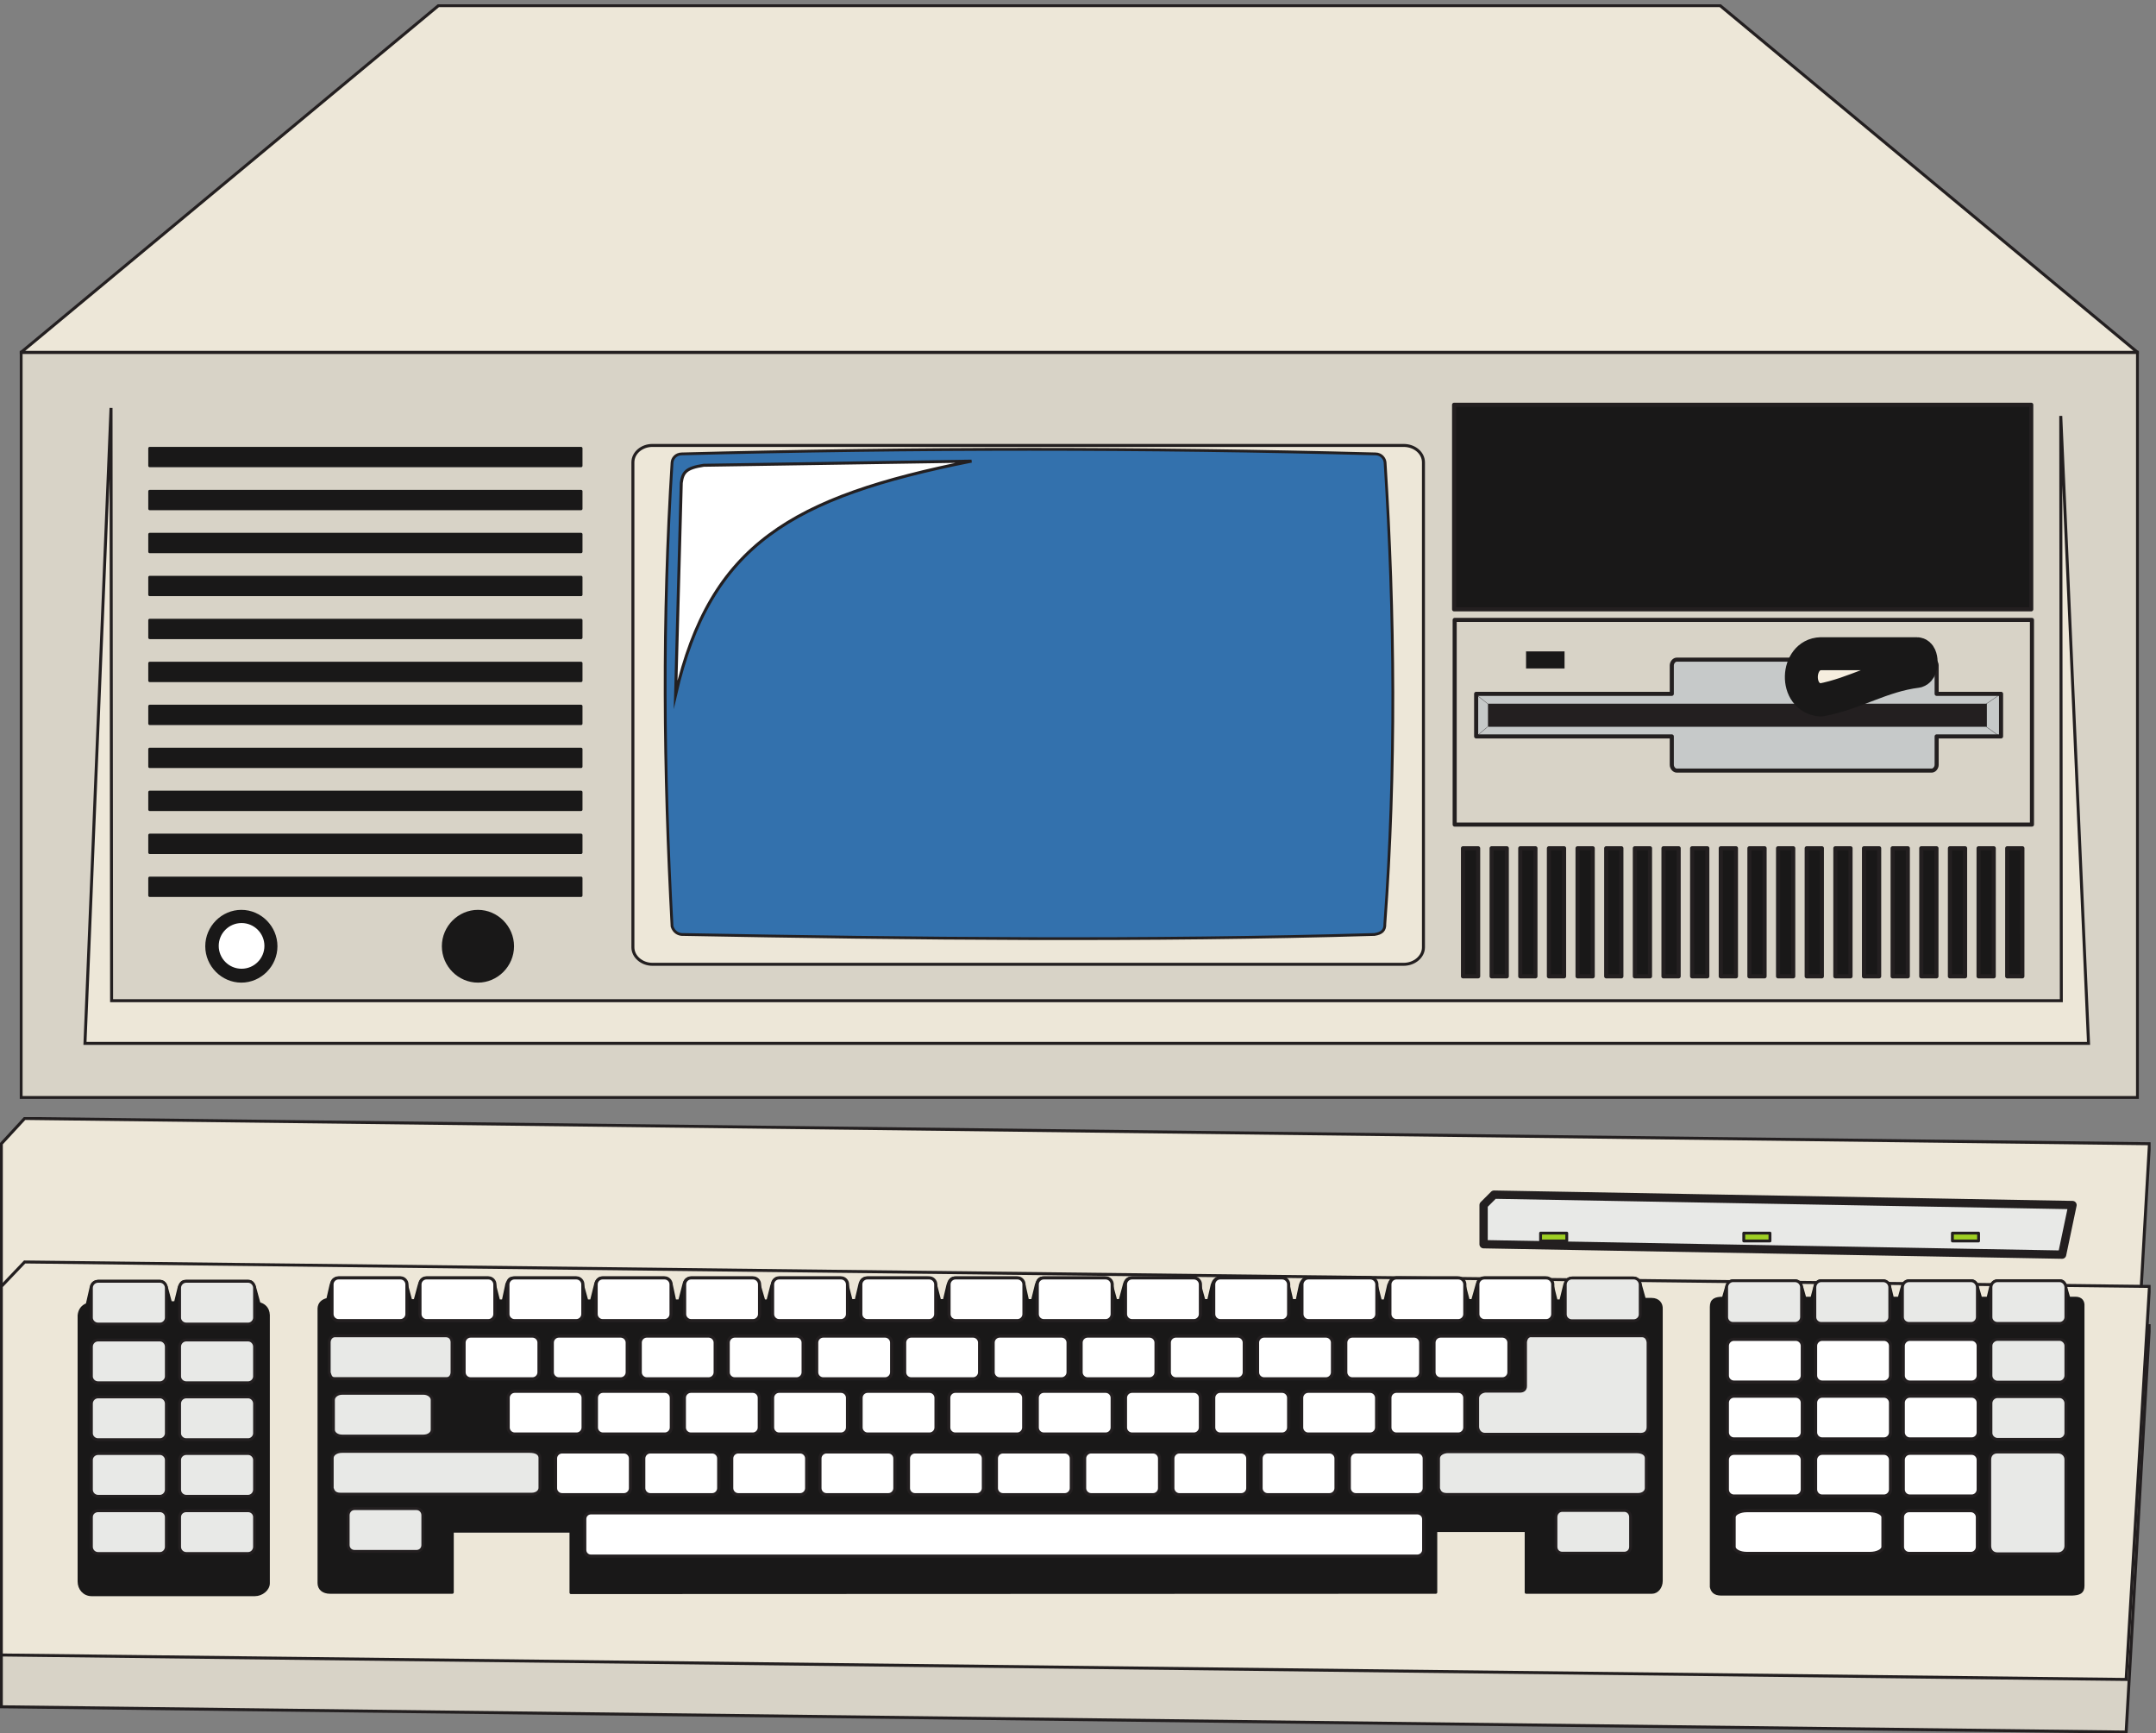 <svg xmlns="http://www.w3.org/2000/svg" xml:space="preserve" width="720.8" height="579.333"><rect width="100%" height="100%" fill="#808080" stroke="none"/><defs><clipPath id="a" clipPathUnits="userSpaceOnUse"><path d="M49.68 4345h5326.75V1594.41H49.68Z" clip-rule="evenodd"/></clipPath><clipPath id="b" clipPathUnits="userSpaceOnUse"><path d="M3651.47 2803.12h1461.42v-524.54H3651.47Z" clip-rule="evenodd"/></clipPath><clipPath id="c" clipPathUnits="userSpaceOnUse"><path d="M0 0h5406v4345H0Z"/></clipPath><clipPath id="d" clipPathUnits="userSpaceOnUse"><path d="M0 4345h5406.45V-.27H0Z" clip-rule="evenodd"/></clipPath><clipPath id="e" clipPathUnits="userSpaceOnUse"><path d="M0 1548.52h5406.45V-.27H0Z" clip-rule="evenodd"/></clipPath><clipPath id="f" clipPathUnits="userSpaceOnUse"><path d="M226.137 1148.46H5196.64V441.238H226.137Z" clip-rule="evenodd"/></clipPath></defs><g clip-path="url(#a)" transform="matrix(.133 0 0 -.133 0 579.333)"><path d="M53.012 3470.46V1597.74H5373.09v1872.72H53.012" style="fill:#d8d3c7;fill-opacity:1;fill-rule:evenodd;stroke:none"/><path d="M53.012 3470.46V1597.74H5373.09v1872.72z" style="fill:none;stroke:#231f20;stroke-width:7.5;stroke-linecap:butt;stroke-linejoin:miter;stroke-miterlimit:10;stroke-dasharray:none;stroke-opacity:1"/><path d="m53.012 3470.46 1049.038 871.2h3222l1049.04-871.2zm160.562-1736.64 65.52 1596.96 1.441-1489.68H5181.57l-1.44 1469.52 69.84-1576.8zM1639.89 3236.46h1888.56c27.36 0 49.68-18.72 49.68-42.48V1975.02c0-23.04-22.32-42.48-49.68-42.48H1639.89c-26.64 0-48.96 19.44-48.96 42.48v1218.96c0 23.76 22.32 42.48 48.96 42.48" style="fill:#ede7d8;fill-opacity:1;fill-rule:evenodd;stroke:none"/><path d="m53.012 3470.46 1049.038 871.2h3222l1049.04-871.2zm160.562-1736.64 65.52 1596.96 1.441-1489.68H5181.57l-1.44 1469.52 69.84-1576.8zM1639.89 3236.46h1888.56c27.36 0 49.68-18.72 49.68-42.48V1975.02c0-23.04-22.32-42.48-49.68-42.48H1639.89c-26.64 0-48.96 19.44-48.96 42.48v1218.96c0 23.76 22.32 42.48 48.96 42.48z" style="fill:none;stroke:#231f20;stroke-width:7.5;stroke-linecap:butt;stroke-linejoin:miter;stroke-miterlimit:10;stroke-dasharray:none;stroke-opacity:1"/><path d="M376.293 2149.26H1460.61v-43.92H376.293Zm0 108H1460.61v-43.92H376.293Zm0 108H1460.61v-43.92H376.293Zm0 108H1460.61v-43.92H376.293Zm0 216H1460.61v-43.92H376.293Zm0-108H1460.61v-43.92H376.293Zm0 216H1460.61v-43.92H376.293Zm0 108H1460.61v-43.92H376.293Zm0 108H1460.61v-43.92H376.293Zm0 108H1460.61v-43.92H376.293Zm0 108H1460.61v-43.92H376.293Zm825.117-1163.52c47.52 0 87.12-39.6 87.12-87.84s-39.6-87.84-87.12-87.84-87.12 39.6-87.12 87.84 39.6 87.84 87.12 87.84zm-594.719 0c47.524 0 87.122-39.6 87.122-87.84s-39.598-87.84-87.122-87.84c-47.519 0-87.117 39.6-87.117 87.84s39.598 87.84 87.117 87.84" style="fill:#191818;fill-opacity:1;fill-rule:evenodd;stroke:none"/><path d="M376.293 2149.26H1460.61v-43.92H376.293Zm0 108H1460.61v-43.92H376.293Zm0 108H1460.61v-43.92H376.293Zm0 108H1460.61v-43.92H376.293Zm0 216H1460.61v-43.92H376.293Zm0-108H1460.61v-43.92H376.293Zm0 216H1460.61v-43.92H376.293Zm0 108H1460.61v-43.92H376.293Zm0 108H1460.61v-43.92H376.293Zm0 108H1460.61v-43.92H376.293Zm0 108H1460.61v-43.92H376.293Zm825.117-1163.52c47.52 0 87.12-39.6 87.12-87.84s-39.6-87.84-87.12-87.84-87.12 39.6-87.12 87.84 39.6 87.84 87.12 87.84zm-594.719 0c47.524 0 87.122-39.6 87.122-87.84s-39.598-87.84-87.122-87.84c-47.519 0-87.117 39.6-87.117 87.84s39.598 87.84 87.117 87.84z" style="fill:none;stroke:#191818;stroke-width:7.2;stroke-linecap:butt;stroke-linejoin:round;stroke-miterlimit:10;stroke-dasharray:none;stroke-opacity:1"/><path d="M607.234 2039.82c33.704 0 61.024-27.32 61.024-61.02.004-33.7-27.317-61.02-61.02-61.02s-61.023 27.32-61.023 61.02c-.004 33.7 27.32 61.02 61.019 61.02" style="fill:#fff;fill-opacity:1;fill-rule:evenodd;stroke:none"/><path d="M607.234 2039.82c33.704 0 61.024-27.32 61.024-61.02.004-33.7-27.317-61.02-61.02-61.02s-61.023 27.32-61.023 61.02c-.004 33.7 27.32 61.02 61.019 61.02z" style="fill:none;stroke:#191818;stroke-width:7.2;stroke-linecap:butt;stroke-linejoin:round;stroke-miterlimit:10;stroke-dasharray:none;stroke-opacity:1"/><path d="M1714.27 3215.24c582.03 15.27 1166.43 15.27 1743.13 0 14.82 0 23.71-11.99 24.3-21.81 24.3-380.59 27.86-773.72-.59-1159.22.59-15.81-7.12-23.99-26.08-26.72-567.81-16.9-1158.73-10.9-1741.35 0-8.3.55-19.56 5.46-24.3 20.18-21.34 392.04-24.9 776.45 0 1165.76.58 9.82 8.89 21.81 24.89 21.81" style="fill:#3371ad;fill-opacity:1;fill-rule:evenodd;stroke:none"/><path d="M1714.27 3215.24c582.03 15.27 1166.43 15.27 1743.13 0 14.82 0 23.71-11.99 24.3-21.81 24.3-380.59 27.86-773.72-.59-1159.22.59-15.81-7.12-23.99-26.08-26.72-567.81-16.9-1158.73-10.9-1741.35 0-8.3.55-19.56 5.46-24.3 20.18-21.34 392.04-24.9 776.45 0 1165.76.58 9.82 8.89 21.81 24.89 21.81z" style="fill:none;stroke:#231f20;stroke-width:6.97;stroke-linecap:butt;stroke-linejoin:round;stroke-miterlimit:10;stroke-dasharray:none;stroke-opacity:1"/><path d="M1768.84 3186.63c-44.46-6.78-52.75-17.73-56.31-44.31l-14.22-531.71c87.12 376.36 291.6 496.26 743.83 586.44l-673.3-10.42" style="fill:#fff;fill-opacity:1;fill-rule:evenodd;stroke:none"/><path d="M1768.84 3186.63c-44.46-6.78-52.75-17.73-56.31-44.31l-14.22-531.71c87.12 376.36 291.6 496.26 743.83 586.44z" style="fill:none;stroke:#231f20;stroke-width:7.5;stroke-linecap:butt;stroke-linejoin:miter;stroke-miterlimit:10;stroke-dasharray:none;stroke-opacity:1"/><path d="M3655.17 3338.7h1450.8v-514.08h-1450.8zm22.32-1114.56h38.16V1902.3h-38.16zm72 0h38.16V1902.3h-38.16zm72 0h38.16V1902.3h-38.16zm72 0h38.16V1902.3h-38.16zm72 0h38.16V1902.3h-38.16zm72 0h38.16V1902.3h-38.16zm72 0h38.16V1902.3h-38.16zm72 0h38.16V1902.3h-38.16zm72 0h38.16V1902.3h-38.16zm72 0h38.16V1902.3h-38.16zm72 0h38.16V1902.3h-38.16zm72 0h38.16V1902.3h-38.16zm72 0h38.16V1902.3h-38.16zm72 0h38.16V1902.3h-38.16zm72 0h38.16V1902.3h-38.16zm72 0h38.16V1902.3h-38.16zm72 0h38.16V1902.3h-38.16zm72 0h38.16V1902.3h-38.16zm72 0h38.16V1902.3h-38.16zm72 0h38.16V1902.3h-38.16v321.84" style="fill:#191818;fill-opacity:1;fill-rule:evenodd;stroke:none"/><path d="M3655.17 3338.7h1450.8v-514.08h-1450.8zm22.32-1114.56h38.16V1902.3h-38.16zm72 0h38.16V1902.3h-38.16zm72 0h38.16V1902.3h-38.16zm72 0h38.16V1902.3h-38.16zm72 0h38.16V1902.3h-38.16zm72 0h38.16V1902.3h-38.16zm72 0h38.16V1902.3h-38.16zm72 0h38.16V1902.3h-38.16zm72 0h38.16V1902.3h-38.16zm72 0h38.16V1902.3h-38.16zm72 0h38.16V1902.3h-38.16zm72 0h38.16V1902.3h-38.16zm72 0h38.16V1902.3h-38.16zm72 0h38.16V1902.3h-38.16zm72 0h38.16V1902.3h-38.16zm72 0h38.16V1902.3h-38.16zm72 0h38.16V1902.3h-38.16zm72 0h38.16V1902.3h-38.16zm72 0h38.16V1902.3h-38.16zm72 0h38.16V1902.3h-38.16z" style="fill:none;stroke:#231f20;stroke-width:10.282;stroke-linecap:butt;stroke-linejoin:round;stroke-miterlimit:10;stroke-dasharray:none;stroke-opacity:1"/></g><g clip-path="url(#b)" transform="matrix(.133 0 0 -.133 0 579.333)"><path d="M3656.61 2797.98v-514.26h1451.14v514.26z" style="fill:none;stroke:#231f20;stroke-width:10.282;stroke-linecap:butt;stroke-linejoin:round;stroke-miterlimit:10;stroke-dasharray:none;stroke-opacity:1"/><path d="M3836.61 2718.78v-42.68h95.85v42.68h-95.85" style="fill:#191818;fill-opacity:1;fill-rule:evenodd;stroke:none"/><path d="M3836.61 2718.78v-42.68h95.85v42.68z" style="fill:none;stroke:#231f20;stroke-width:.72;stroke-linecap:butt;stroke-linejoin:round;stroke-miterlimit:10;stroke-dasharray:none;stroke-opacity:1"/><path d="M3710.61 2612.22h491.77v71.48c0 7.2 6.05 14.4 12.09 14.4h641.59c6.05 0 12.09-7.2 12.09-14.4v-71.48h161.91v-106.97h-161.91v-71.48c0-7.2-6.04-14.4-12.09-14.4h-641.59c-6.04 0-12.09 7.2-12.09 14.4v71.48h-491.77v106.97" style="fill:#c6c9c9;fill-opacity:1;fill-rule:evenodd;stroke:none"/><path d="M3710.61 2612.22h491.77v71.48c0 7.2 6.05 14.4 12.09 14.4h641.59c6.05 0 12.09-7.2 12.09-14.4v-71.48h161.91v-106.97h-161.91v-71.48c0-7.2-6.04-14.4-12.09-14.4h-641.59c-6.04 0-12.09 7.2-12.09 14.4v71.48h-491.77z" style="fill:none;stroke:#231f20;stroke-width:10.282;stroke-linecap:butt;stroke-linejoin:round;stroke-miterlimit:10;stroke-dasharray:none;stroke-opacity:1"/><path d="m3709.89 2610.78 30.24-23.76m-30.24-82.8 29.52 25.2m1253.52 57.6 34.56 23.76m-34.56-81.36 35.28-25.2" style="fill:none;stroke:#231f20;stroke-width:.72;stroke-linecap:butt;stroke-linejoin:round;stroke-miterlimit:10;stroke-dasharray:none;stroke-opacity:1"/><path d="M3740.85 2587.02v-57.08h1253.39v57.08H3740.85" style="fill:#231f20;fill-opacity:1;fill-rule:evenodd;stroke:none"/><path d="M3740.85 2587.02v-57.08h1253.39v57.08z" style="fill:none;stroke:#231f20;stroke-width:.72;stroke-linecap:butt;stroke-linejoin:round;stroke-miterlimit:10;stroke-dasharray:none;stroke-opacity:1"/><path d="M4576.77 2713.02h242.05c13.12 0 14.59-39.94 0-44.25-90.4-11.31-153.86-55.57-242.05-72.07-67.82 5.25-61.99 114.63 0 116.32" style="fill:#f6eedf;fill-opacity:1;fill-rule:evenodd;stroke:none"/><path d="M4576.77 2713.02h242.05c13.12 0 14.59-39.94 0-44.25-90.4-11.31-153.86-55.57-242.05-72.07-67.82 5.25-61.99 114.63 0 116.32z" style="fill:none;stroke:#191818;stroke-width:82.858;stroke-linecap:butt;stroke-linejoin:round;stroke-miterlimit:10;stroke-dasharray:none;stroke-opacity:1"/></g><g clip-path="url(#c)" transform="matrix(.133 0 0 -.133 0 579.333)"><g clip-path="url(#d)"><g clip-path="url(#e)"><path d="M3.332 1481.61V523.828l5341.158-63.566 58.62 1021.348-5341.157 63.57-58.621-63.57" style="fill:#ede7d8;fill-opacity:1;fill-rule:evenodd;stroke:none"/><path d="M3.332 1481.61V523.828l5341.158-63.566 58.62 1021.348-5341.157 63.57Z" style="fill:none;stroke:#231f20;stroke-width:7.5;stroke-linecap:butt;stroke-linejoin:miter;stroke-miterlimit:10;stroke-dasharray:none;stroke-opacity:1"/><path d="M3.332 1024.41V66.629L5344.49 3.059l58.62 1021.351-5341.157 63.57-58.621-63.57" style="fill:#d8d3c7;fill-opacity:1;fill-rule:evenodd;stroke:none"/><path d="M3.332 1024.41V66.629L5344.49 3.059l58.62 1021.351-5341.157 63.57Z" style="fill:none;stroke:#231f20;stroke-width:7.5;stroke-linecap:butt;stroke-linejoin:miter;stroke-miterlimit:10;stroke-dasharray:none;stroke-opacity:1"/><path d="M3.332 1122.99V196.809L5344.49 135.34l58.62 987.65-5341.157 61.47-58.621-61.47" style="fill:#ede7d8;fill-opacity:1;fill-rule:evenodd;stroke:none"/><path d="M3.332 1122.99V196.809L5344.49 135.34l58.62 987.65-5341.157 61.47z" style="fill:none;stroke:#231f20;stroke-width:7.5;stroke-linecap:butt;stroke-linejoin:miter;stroke-miterlimit:10;stroke-dasharray:none;stroke-opacity:1"/><path d="M3729.33 1327.49v-98.41l1454.18-26.17 26.17 124.58-1454.18 26.17-26.17-26.17" style="fill:#e8e9e7;fill-opacity:1;fill-rule:evenodd;stroke:none"/><path d="M3729.33 1327.49v-98.41l1454.18-26.17 26.17 124.58-1454.18 26.17z" style="fill:none;stroke:#231f20;stroke-width:20.88;stroke-linecap:butt;stroke-linejoin:round;stroke-miterlimit:10;stroke-dasharray:none;stroke-opacity:1"/><path d="M4907.76 1256.98h65.83v-19.68h-65.83zm-1035.19 0h65.83v-19.68h-65.83zm510.78 0h65.84v-19.68h-65.84v19.68" style="fill:#9ecf23;fill-opacity:1;fill-rule:evenodd;stroke:none"/><path d="M4907.76 1256.98h65.83v-19.68h-65.83zm-1035.19 0h65.83v-19.68h-65.83zm510.78 0h65.84v-19.68h-65.84z" style="fill:none;stroke:#231f20;stroke-width:7.2;stroke-linecap:butt;stroke-linejoin:round;stroke-miterlimit:10;stroke-dasharray:none;stroke-opacity:1"/><path d="M640.633 348.191H230.492c-18.918 0-31.781 15.129-31.781 33.289v668.92c1.512 13.62 8.324 22.7 20.43 27.24l9.839 43.13c1.512 7.57 6.051 14.38 17.403 15.14h155.883c9.839-.76 12.109-6.06 15.89-14.38l10.598-39.35h12.105l9.836 40.11c3.785 8.32 6.813 13.62 15.895 13.62h158.152c9.082 0 11.352-6.06 15.133-14.38l11.352-41.62c11.351-3.02 22.703-10.59 23.457-28.75V376.941c0-15.132-16.649-28.75-34.051-28.75zm161.18 29.508V1067.8c.761 12.11 8.32 19.68 21.949 22.71l8.32 36.32c3.031 10.59 6.051 16.64 19.672 17.4h154.376c9.83 0 13.62-8.32 15.89-17.4l10.59-39.35h10.59l10.6 39.35c3.78 9.83 6.05 17.4 18.92 17.4h152.85c9.84 0 12.87-5.3 17.41-15.89l10.59-41.62h11.35l9.08 42.38c4.54 9.08 5.3 15.13 17.41 15.13h155.12c11.35 0 13.62-5.3 16.65-13.62l12.11-43.89h11.35l10.59 42.38c2.27 8.32 7.57 15.13 16.65 15.13h155.13c12.11-1.51 13.62-7.57 18.16-15.13l9.08-42.38h12.11l10.59 40.86c2.27 9.84 6.81 15.89 18.16 16.65h152.86c12.11 0 15.13-6.81 18.16-15.89l12.11-41.62h9.84l9.83 38.59c3.79 11.35 7.57 18.16 18.92 18.92h152.1c11.35 0 15.14-6.05 18.16-15.13l10.6-41.62h12.1l9.84 41.62c3.78 12.1 9.08 15.13 21.19 15.13h146.8c15.89 0 18.92-7.57 22.7-18.92l9.84-37.83h11.35l9.08 38.59c3.03 9.84 6.81 17.4 16.65 18.16h155.88c12.87 0 14.38-7.57 19.68-19.67l8.32-37.08h12.11l9.84 40.1c3.02 7.57 5.29 16.65 15.89 16.65h154.37c14.38 0 15.89-7.57 18.16-15.13l11.35-41.62h10.59l11.36 42.37c3.78 10.6 9.08 14.38 18.91 14.38h152.86c10.59 0 15.13-6.05 16.65-15.89l11.35-40.86h11.35l9.08 39.35c3.03 9.08 7.57 16.64 18.16 17.4h155.13c12.86 0 15.13-6.81 18.16-17.4l9.08-39.35h12.86l8.33 39.35c3.78 11.35 9.08 17.4 24.21 17.4h147.56c12.87 0 15.14-6.05 19.68-18.16l9.83-39.35h11.36l9.08 39.35c3.78 9.08 6.81 17.4 20.43 18.16h150.58c12.11 0 15.89-6.81 18.92-15.89l10.6-40.86h10.59l11.35 40.1c2.27 7.57 4.54 16.65 19.68 16.65h150.58c12.11 0 15.14-8.32 18.92-18.16l9.84-39.35h11.35l9.84 40.11c3.78 9.83 6.81 16.64 20.43 17.4h149.07c12.86 0 18.16-5.3 21.94-21.19l9.09-32.53h18.16c16.64 0 24.97-11.35 24.21-24.22V383c0-15.891-10.59-28.762-23.46-28.762h-316.3v155.121h-227.02V354.238l-2174.05-.758v154.372h-298.14V354.238H829.813c-17.411 0-28 9.082-28 23.461zm3499.817-9.84v703.731c0 17.4 9.83 21.94 30.26 21.94l7.57 26.49c3.79 10.59 7.57 17.4 20.43 17.4h149.83c11.35 0 16.65-6.81 20.43-19.67l6.82-24.22h17.4l6.81 25.73c3.03 9.08 6.05 18.16 17.4 18.16h152.86c13.62-.76 15.89-8.32 19.68-18.92l6.05-24.97h16.65l6.81 24.97c3.78 11.35 7.57 18.16 19.67 18.92h153.62c10.59 0 14.37-6.81 16.64-15.13l8.33-28.76h18.16l6.81 28c3.03 9.08 8.32 15.89 19.67 15.89h152.86c12.87 0 14.38-8.32 16.65-18.16l7.57-25.73h16.64c14.38 0 19.68-9.08 18.92-19.67V370.891c0-16.653-9.08-20.43-28-21.192H4326.6c-17.41 0-22.7 8.332-24.97 18.16" style="fill:#191818;fill-opacity:1;fill-rule:evenodd;stroke:none"/><path d="M640.633 348.191H230.492c-18.918 0-31.781 15.129-31.781 33.289v668.92c1.512 13.62 8.324 22.7 20.43 27.24l9.839 43.13c1.512 7.57 6.051 14.38 17.403 15.14h155.883c9.839-.76 12.109-6.06 15.89-14.38l10.598-39.35h12.105l9.836 40.11c3.785 8.32 6.813 13.62 15.895 13.62h158.152c9.082 0 11.352-6.06 15.133-14.38l11.352-41.62c11.351-3.02 22.703-10.59 23.457-28.75V376.941c0-15.132-16.649-28.75-34.051-28.75zm161.18 29.508V1067.8c.761 12.11 8.32 19.68 21.949 22.71l8.32 36.32c3.031 10.59 6.051 16.64 19.672 17.4h154.376c9.83 0 13.62-8.32 15.89-17.4l10.59-39.35h10.59l10.6 39.35c3.78 9.83 6.05 17.4 18.92 17.4h152.85c9.84 0 12.87-5.3 17.41-15.89l10.59-41.62h11.35l9.08 42.38c4.54 9.08 5.3 15.13 17.41 15.13h155.12c11.35 0 13.62-5.3 16.65-13.62l12.11-43.89h11.35l10.59 42.38c2.27 8.32 7.57 15.13 16.65 15.13h155.13c12.11-1.51 13.62-7.57 18.16-15.13l9.08-42.38h12.11l10.59 40.86c2.27 9.84 6.81 15.89 18.16 16.65h152.86c12.11 0 15.13-6.81 18.16-15.89l12.11-41.62h9.84l9.83 38.59c3.79 11.35 7.57 18.16 18.92 18.92h152.1c11.35 0 15.14-6.05 18.16-15.13l10.6-41.62h12.1l9.84 41.62c3.78 12.1 9.08 15.13 21.19 15.13h146.8c15.89 0 18.92-7.57 22.7-18.92l9.84-37.83h11.35l9.08 38.59c3.03 9.84 6.81 17.4 16.65 18.16h155.88c12.87 0 14.38-7.57 19.68-19.67l8.32-37.08h12.11l9.84 40.1c3.02 7.57 5.29 16.65 15.89 16.65h154.37c14.38 0 15.89-7.57 18.16-15.13l11.35-41.62h10.59l11.36 42.37c3.78 10.6 9.08 14.38 18.91 14.38h152.86c10.59 0 15.13-6.05 16.65-15.89l11.35-40.86h11.35l9.08 39.35c3.03 9.08 7.57 16.64 18.16 17.4h155.13c12.86 0 15.13-6.81 18.16-17.4l9.08-39.35h12.86l8.33 39.35c3.78 11.35 9.08 17.4 24.21 17.4h147.56c12.87 0 15.14-6.05 19.68-18.16l9.83-39.35h11.36l9.08 39.35c3.78 9.08 6.81 17.4 20.43 18.16h150.58c12.11 0 15.89-6.81 18.92-15.89l10.6-40.86h10.59l11.35 40.1c2.27 7.57 4.54 16.65 19.68 16.65h150.58c12.11 0 15.14-8.32 18.92-18.16l9.84-39.35h11.35l9.84 40.11c3.78 9.83 6.81 16.64 20.43 17.4h149.07c12.86 0 18.16-5.3 21.94-21.19l9.09-32.53h18.16c16.64 0 24.97-11.35 24.21-24.22V383c0-15.891-10.59-28.762-23.46-28.762h-316.3v155.121h-227.02V354.238l-2174.05-.758v154.372h-298.14V354.238H829.813c-17.411 0-28 9.082-28 23.461zm3499.817-9.84v703.731c0 17.4 9.83 21.94 30.26 21.94l7.57 26.49c3.79 10.59 7.57 17.4 20.43 17.4h149.83c11.35 0 16.65-6.81 20.43-19.67l6.82-24.22h17.4l6.81 25.73c3.03 9.08 6.05 18.16 17.4 18.16h152.86c13.62-.76 15.89-8.32 19.68-18.92l6.05-24.97h16.65l6.81 24.97c3.78 11.35 7.57 18.16 19.67 18.92h153.62c10.59 0 14.37-6.81 16.64-15.13l8.33-28.76h18.16l6.81 28c3.03 9.08 8.32 15.89 19.67 15.89h152.86c12.87 0 14.38-8.32 16.65-18.16l7.57-25.73h16.64c14.38 0 19.68-9.08 18.92-19.67V370.891c0-16.653-9.08-20.43-28-21.192H4326.6c-17.41 0-22.7 8.332-24.97 18.16z" style="fill:none;stroke:#191818;stroke-width:7.2;stroke-linecap:butt;stroke-linejoin:round;stroke-miterlimit:10;stroke-dasharray:none;stroke-opacity:1"/></g></g></g><g clip-path="url(#f)" transform="matrix(.133 0 0 -.133 0 579.333)"><path d="M4800.55 703.699h155.79c8.84 0 16.32-7.48 16.32-16.328v-74.82c0-8.852-7.48-16.332-16.32-16.332h-155.79c-8.84 0-16.33 7.48-16.33 16.332v74.82c0 8.848 7.49 16.328 16.33 16.328zm-220.41 0h155.78c8.85 0 16.33-7.48 16.33-16.328v-74.82c0-8.852-7.48-16.332-16.33-16.332h-155.78c-8.84 0-16.33 7.48-16.33 16.332v74.82c0 8.848 7.49 16.328 16.33 16.328zm218.37-144.211h155.79c8.84 0 16.33-7.488 16.33-16.328v-74.832c0-8.84-7.49-16.316-16.33-16.316h-155.79c-8.84 0-16.33 7.476-16.33 16.316v74.832c0 8.84 7.49 16.328 16.33 16.328zm-407.49 0h309.53c17.69 0 32.65-7.488 32.65-16.328v-74.832c0-8.84-14.96-16.316-32.65-16.316h-309.53c-17.69 0-31.97 7.476-31.97 16.316v74.832c0 8.84 14.28 16.328 31.97 16.328zm-32.64 144.211h155.77c8.85 0 16.33-7.48 16.33-16.328v-74.82c0-8.852-7.48-16.332-16.33-16.332h-155.77c-8.86 0-16.34 7.48-16.34 16.332v74.82c0 8.848 7.48 16.328 16.34 16.328zm0 143.531h155.77c8.85 0 16.33-7.48 16.33-16.32v-74.832c0-8.848-7.48-16.328-16.33-16.328h-155.77c-8.86 0-16.34 7.48-16.34 16.328v74.832c0 8.84 7.48 16.32 16.34 16.32zm221.76 0h155.78c8.85 0 16.33-7.48 16.33-16.32v-74.832c0-8.848-7.48-16.328-16.33-16.328h-155.78c-8.84 0-16.33 7.48-16.33 16.328v74.832c0 8.84 7.49 16.32 16.33 16.32zm220.41 0h155.79c8.84 0 16.32-7.48 16.32-16.32v-74.832c0-8.848-7.48-16.328-16.32-16.328h-155.79c-8.84 0-16.33 7.48-16.33 16.328v74.832c0 8.84 7.49 16.32 16.33 16.32zm0 142.848h155.79c8.84 0 16.32-7.476 16.32-16.316V898.93c0-8.84-7.48-16.328-16.32-16.328h-155.79c-8.84 0-16.33 7.488-16.33 16.328v74.832c0 8.84 7.49 16.316 16.33 16.316zm-220.41 0h155.78c8.85 0 16.33-7.476 16.33-16.316V898.93c0-8.84-7.48-16.328-16.33-16.328h-155.78c-8.84 0-16.33 7.488-16.33 16.328v74.832c0 8.84 7.49 16.316 16.33 16.316zm-221.76 0h155.77c8.85 0 16.33-7.476 16.33-16.316V898.93c0-8.84-7.48-16.328-16.33-16.328h-155.77c-8.86 0-16.34 7.488-16.34 16.328v74.832c0 8.84 7.48 16.316 16.34 16.316zm-950.37-282.976h155.79c8.84 0 16.33-7.481 16.33-16.332v-74.821c0-8.847-7.49-16.328-16.33-16.328h-155.79c-8.84 0-16.33 7.481-16.33 16.328v74.821c0 8.851 7.49 16.332 16.33 16.332zm-221.77 0h155.78c8.85 0 16.33-7.481 16.33-16.332v-74.821c0-8.847-7.48-16.328-16.33-16.328h-155.78c-8.85 0-16.33 7.481-16.33 16.328v74.821c0 8.851 7.48 16.332 16.33 16.332zm-221.77 0h155.78c8.84 0 16.33-7.481 16.33-16.332v-74.821c0-8.847-7.49-16.328-16.33-16.328h-155.78c-8.84 0-16.33 7.481-16.33 16.328v74.821c0 8.851 7.49 16.332 16.33 16.332zm-221.78 0h155.79c8.84 0 16.32-7.481 16.32-16.332v-74.821c0-8.847-7.48-16.328-16.32-16.328h-155.79c-8.84 0-16.31 7.481-16.31 16.328v74.821c0 8.851 7.47 16.332 16.31 16.332zm-221.77 0h155.79c8.84 0 16.32-7.481 16.32-16.332v-74.821c0-8.847-7.48-16.328-16.32-16.328h-155.79c-8.84 0-16.33 7.481-16.33 16.328v74.821c0 8.851 7.49 16.332 16.33 16.332zm-221.09 0h155.78c8.85 0 16.33-7.481 16.33-16.332v-74.821c0-8.847-7.48-16.328-16.33-16.328h-155.78c-8.85 0-16.33 7.481-16.33 16.328v74.821c0 8.851 7.48 16.332 16.33 16.332zm-222.45 0h155.78c8.84 0 16.33-7.481 16.33-16.332v-74.821c0-8.847-7.49-16.328-16.33-16.328h-155.78c-8.85 0-16.33 7.481-16.33 16.328v74.821c0 8.851 7.48 16.332 16.33 16.332zm-221.78 0h155.79c8.84 0 16.32-7.481 16.32-16.332v-74.821c0-8.847-7.48-16.328-16.32-16.328H1855.6c-8.84 0-16.32 7.481-16.32 16.328v74.821c0 8.851 7.48 16.332 16.32 16.332zm-221.09 0h155.79c8.84 0 16.33-7.481 16.33-16.332v-74.821c0-8.847-7.49-16.328-16.33-16.328h-155.79c-8.84 0-16.33 7.481-16.33 16.328v74.821c0 8.851 7.49 16.332 16.33 16.332zm-221.77 0h155.78c8.86 0 16.33-7.481 16.33-16.332v-74.821c0-8.847-7.47-16.328-16.33-16.328h-155.78c-8.85 0-16.33 7.481-16.33 16.328v74.821c0 8.851 7.48 16.332 16.33 16.332zM3510.05 859.48h155.79c8.84 0 16.32-7.492 16.32-16.332V768.32c0-8.84-7.48-16.32-16.32-16.32h-155.79c-8.84 0-16.32 7.48-16.32 16.32v74.828c0 8.84 7.48 16.332 16.32 16.332zm-221.77 0h155.79c8.84 0 16.32-7.492 16.32-16.332V768.32c0-8.84-7.48-16.32-16.32-16.32h-155.79c-8.84 0-16.33 7.48-16.33 16.32v74.828c0 8.84 7.49 16.332 16.33 16.332zm-221.09 0h155.78c8.85 0 16.33-7.492 16.33-16.332V768.32c0-8.84-7.48-16.32-16.33-16.32h-155.78c-8.85 0-16.33 7.48-16.33 16.32v74.828c0 8.84 7.48 16.332 16.33 16.332zm-221.77 0h155.78c8.84 0 16.33-7.492 16.33-16.332V768.32c0-8.84-7.49-16.32-16.33-16.32h-155.78c-8.85 0-16.33 7.48-16.33 16.32v74.828c0 8.84 7.48 16.332 16.33 16.332zm-221.78 0h155.79c8.84 0 16.32-7.492 16.32-16.332V768.32c0-8.84-7.48-16.32-16.32-16.32h-155.79c-8.84 0-16.32 7.48-16.32 16.32v74.828c0 8.84 7.48 16.332 16.32 16.332zm-222.45 0h155.79c8.84 0 16.32-7.492 16.32-16.332V768.32c0-8.84-7.48-16.32-16.32-16.32h-155.79c-8.84 0-16.33 7.48-16.33 16.32v74.828c0 8.84 7.49 16.332 16.33 16.332zm-220.41 0h155.78c8.85 0 16.33-7.492 16.33-16.332V768.32c0-8.84-7.48-16.32-16.33-16.32h-155.78c-8.85 0-16.33 7.48-16.33 16.32v74.828c0 8.84 7.48 16.332 16.33 16.332zm-222.45 0h155.78c8.84 0 16.33-7.492 16.33-16.332V768.32c0-8.84-7.49-16.32-16.33-16.32h-155.78c-8.85 0-16.33 7.48-16.33 16.32v74.828c0 8.84 7.48 16.332 16.33 16.332zm-221.78 0h155.79c8.84 0 16.32-7.492 16.32-16.332V768.32c0-8.84-7.48-16.32-16.32-16.32h-155.79c-8.84 0-16.32 7.48-16.32 16.32v74.828c0 8.84 7.48 16.332 16.32 16.332zm-221.09 0h155.79c8.84 0 16.32-7.492 16.32-16.332V768.32c0-8.84-7.48-16.32-16.32-16.32h-155.79c-8.83 0-16.33 7.48-16.33 16.32v74.828c0 8.84 7.5 16.332 16.33 16.332zm-221.77 0h155.78c8.85 0 16.33-7.492 16.33-16.332V768.32c0-8.84-7.48-16.32-16.33-16.32h-155.78c-8.85 0-16.33 7.48-16.33 16.32v74.828c0 8.84 7.48 16.332 16.33 16.332zm2327.25 138.77h155.78c8.85 0 16.33-7.488 16.33-16.328V907.09c0-8.84-7.48-16.32-16.33-16.32h-155.78c-8.84 0-16.33 7.48-16.33 16.32v74.832c0 8.84 7.49 16.328 16.33 16.328zm-221.77 0h155.78c8.85 0 16.33-7.488 16.33-16.328V907.09c0-8.84-7.48-16.32-16.33-16.32h-155.78c-8.85 0-16.33 7.48-16.33 16.32v74.832c0 8.84 7.48 16.328 16.33 16.328zm-221.78 0h155.79c8.84 0 16.33-7.488 16.33-16.328V907.09c0-8.84-7.49-16.32-16.33-16.32h-155.79c-8.84 0-16.32 7.48-16.32 16.32v74.832c0 8.84 7.48 16.328 16.32 16.328zm-221.76 0h155.78c8.84 0 16.32-7.488 16.32-16.328V907.09c0-8.84-7.48-16.32-16.32-16.32h-155.78c-8.85 0-16.34 7.48-16.34 16.32v74.832c0 8.84 7.49 16.328 16.34 16.328zm-221.78 0h155.78c8.85 0 16.33-7.488 16.33-16.328V907.09c0-8.84-7.48-16.32-16.33-16.32h-155.78c-8.84 0-16.33 7.48-16.33 16.32v74.832c0 8.84 7.49 16.328 16.33 16.328zm-221.09 0h155.78c8.85 0 16.34-7.488 16.34-16.328V907.09c0-8.84-7.49-16.32-16.34-16.32h-155.78c-8.85 0-16.33 7.48-16.33 16.32v74.832c0 8.84 7.48 16.328 16.33 16.328zm-222.46 0h155.79c8.84 0 16.33-7.488 16.33-16.328V907.09c0-8.84-7.49-16.32-16.33-16.32H2290.3c-8.84 0-16.32 7.48-16.32 16.32v74.832c0 8.84 7.48 16.328 16.32 16.328zm-221.09 0H2225c8.84 0 16.32-7.488 16.32-16.328V907.09c0-8.84-7.48-16.32-16.32-16.32h-155.79c-8.83 0-16.32 7.48-16.32 16.32v74.832c0 8.84 7.49 16.328 16.32 16.328zm-222.45 0h155.78c8.85 0 16.34-7.488 16.34-16.328V907.09c0-8.84-7.49-16.32-16.34-16.32h-155.78c-8.84 0-16.33 7.48-16.33 16.32v74.832c0 8.84 7.49 16.328 16.33 16.328zm-221.09 0h155.78c8.85 0 16.33-7.488 16.33-16.328V907.09c0-8.84-7.48-16.32-16.33-16.32h-155.78c-8.85 0-16.33 7.48-16.33 16.32v74.832c0 8.84 7.48 16.328 16.33 16.328zm-221.1 0h155.79c8.84 0 16.33-7.488 16.33-16.328V907.09c0-8.84-7.49-16.32-16.33-16.32h-155.79c-8.84 0-16.32 7.48-16.32 16.32v74.832c0 8.84 7.48 16.328 16.32 16.328zm-221.77 0h155.79c8.84 0 16.32-7.488 16.32-16.328V907.09c0-8.84-7.48-16.32-16.32-16.32H1182.8c-8.84 0-16.32 7.48-16.32 16.32v74.832c0 8.84 7.48 16.328 16.32 16.328zm2548.35 146.25h155.78c8.84 0 16.33-7.48 16.33-16.32v-74.83c0-8.85-7.49-16.33-16.33-16.33h-155.78c-8.85 0-16.33 7.48-16.33 16.33v74.83c0 8.84 7.48 16.32 16.33 16.32zm-221.1 0h155.79c8.84 0 16.32-7.48 16.32-16.32v-74.83c0-8.85-7.48-16.33-16.32-16.33h-155.79c-8.84 0-16.32 7.48-16.32 16.33v74.83c0 8.84 7.48 16.32 16.32 16.32zm-221.09 0h155.79c8.84 0 16.32-7.48 16.32-16.32v-74.83c0-8.85-7.48-16.33-16.32-16.33h-155.79c-8.84 0-16.33 7.48-16.33 16.33v74.83c0 8.84 7.49 16.32 16.33 16.32zm-221.77 0h155.78c8.85 0 16.33-7.48 16.33-16.32v-74.83c0-8.85-7.48-16.33-16.33-16.33h-155.78c-8.85 0-16.33 7.48-16.33 16.33v74.83c0 8.84 7.48 16.32 16.33 16.32zm-221.77 0h155.78c8.84 0 16.33-7.48 16.33-16.32v-74.83c0-8.85-7.49-16.33-16.33-16.33h-155.78c-8.85 0-16.33 7.48-16.33 16.33v74.83c0 8.84 7.48 16.32 16.33 16.32zm-221.78 0h155.79c8.84 0 16.32-7.48 16.32-16.32v-74.83c0-8.85-7.48-16.33-16.32-16.33h-155.79c-8.84 0-16.32 7.48-16.32 16.33v74.83c0 8.84 7.48 16.32 16.32 16.32zm-221.76 0h155.78c8.84 0 16.32-7.48 16.32-16.32v-74.83c0-8.85-7.48-16.33-16.32-16.33h-155.78c-8.85 0-16.34 7.48-16.34 16.33v74.83c0 8.84 7.49 16.32 16.34 16.32zm-221.78 0h155.78c8.85 0 16.33-7.48 16.33-16.32v-74.83c0-8.85-7.48-16.33-16.33-16.33H2180.1c-8.85 0-16.33 7.48-16.33 16.33v74.83c0 8.84 7.48 16.32 16.33 16.32zm-221.77 0h155.78c8.84 0 16.33-7.48 16.33-16.32v-74.83c0-8.85-7.49-16.33-16.33-16.33h-155.78c-8.85 0-16.33 7.48-16.33 16.33v74.83c0 8.84 7.48 16.32 16.33 16.32zm-221.1 0h155.79c8.84 0 16.33-7.48 16.33-16.32v-74.83c0-8.85-7.49-16.33-16.33-16.33h-155.79c-8.84 0-16.32 7.48-16.32 16.33v74.83c0 8.84 7.48 16.32 16.32 16.32zm-222.45 0h155.79c8.84 0 16.32-7.48 16.32-16.32v-74.83c0-8.85-7.48-16.33-16.32-16.33h-155.79c-8.84 0-16.33 7.48-16.33 16.33v74.83c0 8.84 7.49 16.32 16.33 16.32zm-221.77 0h155.78c8.85 0 16.34-7.48 16.34-16.32v-74.83c0-8.85-7.49-16.33-16.34-16.33h-155.78c-8.85 0-16.33 7.48-16.33 16.33v74.83c0 8.84 7.48 16.32 16.33 16.32zm-221.09 0h155.78c8.84 0 16.33-7.48 16.33-16.32v-74.83c0-8.85-7.49-16.33-16.33-16.33h-155.78c-8.85 0-16.33 7.48-16.33 16.33v74.83c0 8.84 7.48 16.32 16.33 16.32zm-221.096 0h155.786c8.84 0 16.33-7.48 16.33-16.32v-74.83c0-8.85-7.49-16.33-16.33-16.33H850.824c-8.84 0-16.32 7.48-16.32 16.33v74.83c0 8.84 7.48 16.32 16.32 16.32zm634.706-590.461h2076.9c8.85 0 16.33-6.801 16.33-15.641v-77.546c0-8.84-7.48-15.653-16.33-15.653h-2076.9c-8.85 0-15.65 6.813-15.65 15.653v77.546c0 8.84 6.8 15.641 15.65 15.641" style="fill:#fff;fill-opacity:1;fill-rule:evenodd;stroke:none"/><path d="M4800.55 703.699h155.79c8.84 0 16.32-7.48 16.32-16.328v-74.82c0-8.852-7.48-16.332-16.32-16.332h-155.79c-8.84 0-16.33 7.48-16.33 16.332v74.82c0 8.848 7.49 16.328 16.33 16.328zm-220.41 0h155.78c8.85 0 16.33-7.48 16.33-16.328v-74.82c0-8.852-7.48-16.332-16.33-16.332h-155.78c-8.84 0-16.33 7.48-16.33 16.332v74.82c0 8.848 7.49 16.328 16.33 16.328zm218.37-144.211h155.79c8.84 0 16.33-7.488 16.33-16.328v-74.832c0-8.84-7.49-16.316-16.33-16.316h-155.79c-8.84 0-16.33 7.476-16.33 16.316v74.832c0 8.84 7.49 16.328 16.33 16.328zm-407.49 0h309.53c17.69 0 32.65-7.488 32.65-16.328v-74.832c0-8.84-14.96-16.316-32.65-16.316h-309.53c-17.69 0-31.97 7.476-31.97 16.316v74.832c0 8.84 14.28 16.328 31.97 16.328zm-32.64 144.211h155.77c8.85 0 16.33-7.48 16.33-16.328v-74.82c0-8.852-7.48-16.332-16.33-16.332h-155.77c-8.86 0-16.34 7.48-16.34 16.332v74.82c0 8.848 7.48 16.328 16.34 16.328zm0 143.531h155.77c8.85 0 16.33-7.48 16.33-16.32v-74.832c0-8.848-7.48-16.328-16.33-16.328h-155.77c-8.86 0-16.34 7.48-16.34 16.328v74.832c0 8.84 7.48 16.32 16.34 16.32zm221.76 0h155.78c8.85 0 16.33-7.48 16.33-16.32v-74.832c0-8.848-7.48-16.328-16.33-16.328h-155.78c-8.84 0-16.33 7.48-16.33 16.328v74.832c0 8.84 7.49 16.32 16.33 16.32zm220.41 0h155.79c8.84 0 16.32-7.48 16.32-16.32v-74.832c0-8.848-7.48-16.328-16.32-16.328h-155.79c-8.84 0-16.33 7.48-16.33 16.328v74.832c0 8.84 7.49 16.32 16.33 16.32zm0 142.848h155.79c8.84 0 16.32-7.476 16.32-16.316V898.93c0-8.84-7.48-16.328-16.32-16.328h-155.79c-8.84 0-16.33 7.488-16.33 16.328v74.832c0 8.84 7.49 16.316 16.33 16.316zm-220.41 0h155.78c8.85 0 16.33-7.476 16.33-16.316V898.93c0-8.84-7.48-16.328-16.33-16.328h-155.78c-8.84 0-16.33 7.488-16.33 16.328v74.832c0 8.84 7.49 16.316 16.33 16.316zm-221.76 0h155.77c8.85 0 16.33-7.476 16.33-16.316V898.93c0-8.84-7.48-16.328-16.33-16.328h-155.77c-8.86 0-16.34 7.488-16.34 16.328v74.832c0 8.84 7.48 16.316 16.34 16.316zm-950.37-282.976h155.79c8.84 0 16.33-7.481 16.33-16.332v-74.821c0-8.847-7.49-16.328-16.33-16.328h-155.79c-8.84 0-16.33 7.481-16.33 16.328v74.821c0 8.851 7.49 16.332 16.33 16.332zm-221.77 0h155.78c8.85 0 16.33-7.481 16.33-16.332v-74.821c0-8.847-7.48-16.328-16.33-16.328h-155.78c-8.85 0-16.33 7.481-16.33 16.328v74.821c0 8.851 7.48 16.332 16.33 16.332zm-221.77 0h155.78c8.84 0 16.33-7.481 16.33-16.332v-74.821c0-8.847-7.49-16.328-16.33-16.328h-155.78c-8.84 0-16.33 7.481-16.33 16.328v74.821c0 8.851 7.49 16.332 16.33 16.332zm-221.78 0h155.79c8.84 0 16.32-7.481 16.32-16.332v-74.821c0-8.847-7.48-16.328-16.32-16.328h-155.79c-8.84 0-16.31 7.481-16.31 16.328v74.821c0 8.851 7.47 16.332 16.31 16.332zm-221.77 0h155.79c8.84 0 16.32-7.481 16.32-16.332v-74.821c0-8.847-7.48-16.328-16.32-16.328h-155.79c-8.84 0-16.33 7.481-16.33 16.328v74.821c0 8.851 7.49 16.332 16.33 16.332zm-221.09 0h155.78c8.85 0 16.33-7.481 16.33-16.332v-74.821c0-8.847-7.48-16.328-16.33-16.328h-155.78c-8.85 0-16.33 7.481-16.33 16.328v74.821c0 8.851 7.48 16.332 16.33 16.332zm-222.45 0h155.78c8.84 0 16.33-7.481 16.33-16.332v-74.821c0-8.847-7.49-16.328-16.33-16.328h-155.78c-8.85 0-16.33 7.481-16.33 16.328v74.821c0 8.851 7.48 16.332 16.33 16.332zm-221.78 0h155.79c8.84 0 16.32-7.481 16.32-16.332v-74.821c0-8.847-7.48-16.328-16.32-16.328H1855.6c-8.84 0-16.32 7.481-16.32 16.328v74.821c0 8.851 7.48 16.332 16.32 16.332zm-221.09 0h155.79c8.84 0 16.33-7.481 16.33-16.332v-74.821c0-8.847-7.49-16.328-16.33-16.328h-155.79c-8.84 0-16.33 7.481-16.33 16.328v74.821c0 8.851 7.49 16.332 16.33 16.332zm-221.77 0h155.78c8.86 0 16.33-7.481 16.33-16.332v-74.821c0-8.847-7.47-16.328-16.33-16.328h-155.78c-8.85 0-16.33 7.481-16.33 16.328v74.821c0 8.851 7.48 16.332 16.33 16.332zM3510.05 859.48h155.79c8.84 0 16.32-7.492 16.32-16.332V768.32c0-8.84-7.48-16.32-16.32-16.32h-155.79c-8.84 0-16.32 7.48-16.32 16.32v74.828c0 8.84 7.48 16.332 16.32 16.332zm-221.77 0h155.79c8.84 0 16.32-7.492 16.32-16.332V768.32c0-8.84-7.48-16.32-16.32-16.32h-155.79c-8.84 0-16.33 7.48-16.33 16.32v74.828c0 8.84 7.49 16.332 16.33 16.332zm-221.09 0h155.78c8.85 0 16.33-7.492 16.33-16.332V768.32c0-8.84-7.48-16.32-16.33-16.32h-155.78c-8.85 0-16.33 7.48-16.33 16.32v74.828c0 8.84 7.48 16.332 16.33 16.332zm-221.77 0h155.78c8.84 0 16.33-7.492 16.33-16.332V768.32c0-8.84-7.49-16.32-16.33-16.32h-155.78c-8.85 0-16.33 7.48-16.33 16.32v74.828c0 8.84 7.48 16.332 16.33 16.332zm-221.78 0h155.79c8.84 0 16.32-7.492 16.32-16.332V768.32c0-8.84-7.48-16.32-16.32-16.32h-155.79c-8.84 0-16.32 7.48-16.32 16.32v74.828c0 8.84 7.48 16.332 16.32 16.332zm-222.45 0h155.79c8.84 0 16.32-7.492 16.32-16.332V768.32c0-8.84-7.48-16.32-16.32-16.32h-155.79c-8.84 0-16.33 7.48-16.33 16.32v74.828c0 8.84 7.49 16.332 16.33 16.332zm-220.41 0h155.78c8.85 0 16.33-7.492 16.33-16.332V768.32c0-8.84-7.48-16.32-16.33-16.32h-155.78c-8.85 0-16.33 7.48-16.33 16.32v74.828c0 8.84 7.48 16.332 16.33 16.332zm-222.45 0h155.78c8.84 0 16.33-7.492 16.33-16.332V768.32c0-8.84-7.49-16.32-16.33-16.32h-155.78c-8.85 0-16.33 7.48-16.33 16.32v74.828c0 8.84 7.48 16.332 16.33 16.332zm-221.78 0h155.79c8.84 0 16.32-7.492 16.32-16.332V768.32c0-8.84-7.48-16.32-16.32-16.32h-155.79c-8.84 0-16.32 7.48-16.32 16.32v74.828c0 8.84 7.48 16.332 16.32 16.332zm-221.09 0h155.79c8.84 0 16.32-7.492 16.32-16.332V768.32c0-8.84-7.48-16.32-16.32-16.32h-155.79c-8.83 0-16.33 7.48-16.33 16.32v74.828c0 8.84 7.5 16.332 16.33 16.332zm-221.77 0h155.78c8.85 0 16.33-7.492 16.33-16.332V768.32c0-8.84-7.48-16.32-16.33-16.32h-155.78c-8.85 0-16.33 7.48-16.33 16.32v74.828c0 8.84 7.48 16.332 16.33 16.332zm2327.25 138.77h155.78c8.85 0 16.33-7.488 16.33-16.328V907.09c0-8.84-7.48-16.32-16.33-16.32h-155.78c-8.84 0-16.33 7.48-16.33 16.32v74.832c0 8.84 7.49 16.328 16.33 16.328zm-221.77 0h155.78c8.85 0 16.33-7.488 16.33-16.328V907.09c0-8.84-7.48-16.32-16.33-16.32h-155.78c-8.85 0-16.33 7.48-16.33 16.32v74.832c0 8.84 7.48 16.328 16.33 16.328zm-221.78 0h155.79c8.84 0 16.33-7.488 16.33-16.328V907.09c0-8.84-7.49-16.32-16.33-16.32h-155.79c-8.84 0-16.32 7.48-16.32 16.32v74.832c0 8.84 7.48 16.328 16.32 16.328zm-221.76 0h155.78c8.84 0 16.32-7.488 16.32-16.328V907.09c0-8.84-7.48-16.32-16.32-16.32h-155.78c-8.85 0-16.34 7.48-16.34 16.32v74.832c0 8.84 7.49 16.328 16.34 16.328zm-221.78 0h155.78c8.85 0 16.33-7.488 16.33-16.328V907.09c0-8.84-7.48-16.32-16.33-16.32h-155.78c-8.84 0-16.33 7.48-16.33 16.32v74.832c0 8.84 7.49 16.328 16.33 16.328zm-221.09 0h155.78c8.85 0 16.34-7.488 16.34-16.328V907.09c0-8.84-7.49-16.32-16.34-16.32h-155.78c-8.85 0-16.33 7.48-16.33 16.32v74.832c0 8.84 7.48 16.328 16.33 16.328zm-222.46 0h155.79c8.84 0 16.33-7.488 16.33-16.328V907.09c0-8.84-7.49-16.32-16.33-16.32H2290.3c-8.84 0-16.32 7.48-16.32 16.32v74.832c0 8.84 7.48 16.328 16.32 16.328zm-221.09 0H2225c8.84 0 16.32-7.488 16.32-16.328V907.09c0-8.84-7.48-16.32-16.32-16.32h-155.79c-8.83 0-16.32 7.48-16.32 16.32v74.832c0 8.84 7.49 16.328 16.32 16.328zm-222.45 0h155.78c8.85 0 16.34-7.488 16.34-16.328V907.09c0-8.84-7.49-16.32-16.34-16.32h-155.78c-8.84 0-16.33 7.48-16.33 16.32v74.832c0 8.84 7.49 16.328 16.33 16.328zm-221.09 0h155.78c8.85 0 16.33-7.488 16.33-16.328V907.09c0-8.84-7.48-16.32-16.33-16.32h-155.78c-8.85 0-16.33 7.48-16.33 16.32v74.832c0 8.84 7.48 16.328 16.33 16.328zm-221.1 0h155.79c8.84 0 16.33-7.488 16.33-16.328V907.09c0-8.84-7.49-16.32-16.33-16.32h-155.79c-8.84 0-16.32 7.48-16.32 16.32v74.832c0 8.84 7.48 16.328 16.32 16.328zm-221.77 0h155.79c8.84 0 16.32-7.488 16.32-16.328V907.09c0-8.84-7.48-16.32-16.32-16.32H1182.8c-8.84 0-16.32 7.48-16.32 16.32v74.832c0 8.84 7.48 16.328 16.32 16.328zm2548.35 146.25h155.78c8.84 0 16.33-7.48 16.33-16.32v-74.83c0-8.85-7.49-16.33-16.33-16.33h-155.78c-8.85 0-16.33 7.48-16.33 16.33v74.83c0 8.84 7.48 16.32 16.33 16.32zm-221.1 0h155.79c8.84 0 16.32-7.48 16.32-16.32v-74.83c0-8.85-7.48-16.33-16.32-16.33h-155.79c-8.84 0-16.32 7.48-16.32 16.33v74.83c0 8.84 7.48 16.32 16.32 16.32zm-221.09 0h155.79c8.84 0 16.32-7.48 16.32-16.32v-74.83c0-8.85-7.48-16.33-16.32-16.33h-155.79c-8.84 0-16.33 7.48-16.33 16.33v74.83c0 8.84 7.49 16.32 16.33 16.32zm-221.77 0h155.78c8.85 0 16.33-7.48 16.33-16.32v-74.83c0-8.85-7.48-16.33-16.33-16.33h-155.78c-8.85 0-16.33 7.48-16.33 16.33v74.83c0 8.84 7.48 16.32 16.33 16.32zm-221.77 0h155.78c8.84 0 16.33-7.48 16.33-16.32v-74.83c0-8.85-7.49-16.33-16.33-16.33h-155.78c-8.85 0-16.33 7.48-16.33 16.33v74.83c0 8.84 7.48 16.32 16.33 16.32zm-221.78 0h155.79c8.84 0 16.32-7.48 16.32-16.32v-74.83c0-8.85-7.48-16.33-16.32-16.33h-155.79c-8.84 0-16.32 7.48-16.32 16.33v74.83c0 8.84 7.48 16.32 16.32 16.32zm-221.76 0h155.78c8.84 0 16.32-7.48 16.32-16.32v-74.83c0-8.85-7.48-16.33-16.32-16.33h-155.78c-8.85 0-16.34 7.48-16.34 16.33v74.83c0 8.84 7.49 16.32 16.34 16.32zm-221.78 0h155.78c8.85 0 16.33-7.48 16.33-16.32v-74.83c0-8.85-7.48-16.33-16.33-16.33H2180.1c-8.85 0-16.33 7.48-16.33 16.33v74.83c0 8.84 7.48 16.32 16.33 16.32zm-221.77 0h155.78c8.84 0 16.33-7.48 16.33-16.32v-74.83c0-8.85-7.49-16.33-16.33-16.33h-155.78c-8.85 0-16.33 7.48-16.33 16.33v74.83c0 8.84 7.48 16.32 16.33 16.32zm-221.1 0h155.79c8.84 0 16.33-7.48 16.33-16.32v-74.83c0-8.85-7.49-16.33-16.33-16.33h-155.79c-8.84 0-16.32 7.48-16.32 16.33v74.83c0 8.84 7.48 16.32 16.32 16.32zm-222.45 0h155.79c8.84 0 16.32-7.48 16.32-16.32v-74.83c0-8.85-7.48-16.33-16.32-16.33h-155.79c-8.84 0-16.33 7.48-16.33 16.33v74.83c0 8.84 7.49 16.32 16.33 16.32zm-221.77 0h155.78c8.85 0 16.34-7.48 16.34-16.32v-74.83c0-8.85-7.49-16.33-16.34-16.33h-155.78c-8.85 0-16.33 7.48-16.33 16.33v74.83c0 8.84 7.48 16.32 16.33 16.32zm-221.09 0h155.78c8.84 0 16.33-7.48 16.33-16.32v-74.83c0-8.85-7.49-16.33-16.33-16.33h-155.78c-8.85 0-16.33 7.48-16.33 16.33v74.83c0 8.84 7.48 16.32 16.33 16.32zm-221.096 0h155.786c8.84 0 16.33-7.48 16.33-16.32v-74.83c0-8.85-7.49-16.33-16.33-16.33H850.824c-8.84 0-16.32 7.48-16.32 16.33v74.83c0 8.84 7.48 16.32 16.32 16.32zm634.706-590.461h2076.9c8.85 0 16.33-6.801 16.33-15.641v-77.546c0-8.84-7.48-15.653-16.33-15.653h-2076.9c-8.85 0-15.65 6.813-15.65 15.653v77.546c0 8.84 6.8 15.641 15.65 15.641z" style="fill:none;stroke:#231f20;stroke-width:7.92;stroke-linecap:butt;stroke-linejoin:round;stroke-miterlimit:10;stroke-dasharray:none;stroke-opacity:1"/><path d="M841.922 998.949h278.468c9.84 0 15.13-6.058 15.89-15.14v-76.418c0-7.571-4.54-15.903-12.86-15.903H840.402c-9.078 0-10.589 8.332-12.859 15.141v75.672c0 9.84 6.809 16.648 14.379 16.648zm18.16-144.527h204.308c12.11 0 21.95-7.57 21.95-16.652v-74.911c0-9.078-9.84-15.89-21.95-15.89H860.082c-12.109 0-21.949 6.812-21.949 15.89v74.911c0 9.082 9.84 16.652 21.949 16.652zm-.758-146.051h472.196c16.65 0 24.96-6.051 25.73-15.133v-76.429c0-7.559-6.81-15.887-21.2-15.887H856.293c-15.891 0-18.91 8.328-21.18 15.137v75.671c0 9.829 11.352 16.641 24.211 16.641zm31.778-143.769h155.888c9.08 0 15.89-7.563 15.89-16.641v-74.922c0-9.078-6.81-15.891-15.89-15.891H891.102c-9.079 0-15.887 6.813-15.887 15.891v74.922c0 9.078 6.808 16.641 15.887 16.641zM5020.52 706.859h152.85c10.59 0 19.68-7.57 19.68-18.918V470.77c0-11.348-9.09-19.668-19.68-19.668h-152.85c-11.36 0-18.92 8.32-18.92 19.668v217.171c0 11.348 7.56 18.918 18.92 18.918zm.75 139.231h155.89c8.32 0 15.89-7.559 15.89-16.641v-74.918c0-8.32-7.57-15.89-15.89-15.89h-155.89c-9.08 0-16.64 7.57-16.64 15.89v74.918c0 9.082 7.56 16.641 16.64 16.641zm0 143.781h155.89c8.32 0 15.89-7.57 15.89-15.902v-74.91c0-9.079-7.57-16.649-15.89-16.649h-155.89c-9.08 0-16.64 7.57-16.64 16.649v74.91c0 8.332 7.56 15.902 16.64 15.902zm0 147.549h155.89c8.32 0 15.89-7.57 15.89-16.65v-74.91c0-9.08-7.57-15.89-15.89-15.89h-155.89c-9.08 0-16.64 6.81-16.64 15.89v74.91c0 9.08 7.56 16.65 16.64 16.65zm-222.47 0h155.88c8.33 0 15.89-7.57 15.89-16.65v-74.91c0-9.08-7.56-15.89-15.89-15.89H4798.8c-9.09 0-16.66 6.81-16.66 15.89v74.91c0 9.08 7.57 16.65 16.66 16.65zm-220.96 0h155.87c9.09 0 16.66-7.57 16.66-16.65v-74.91c0-9.08-7.57-15.89-16.66-15.89h-155.87c-8.33 0-15.89 6.81-15.89 15.89v74.91c0 9.08 7.56 16.65 15.89 16.65zm-221.72 0H4512c9.07 0 16.64-7.57 16.64-16.65v-74.91c0-9.08-7.57-15.89-16.64-15.89h-155.88c-8.32 0-15.89 6.81-15.89 15.89v74.91c0 9.08 7.57 16.65 15.89 16.65zm-404.84 6.81h155.11c9.09 0 16.66-7.57 16.66-16.65v-74.91c0-9.08-7.57-15.89-16.66-15.89h-155.11c-9.08 0-16.65 6.81-16.65 15.89v74.91c0 9.08 7.57 16.65 16.65 16.65zM468.102 559.309h155.882c8.325 0 15.891-6.809 15.891-15.887V468.5c0-9.078-7.566-16.641-15.891-16.641H468.102c-9.082 0-16.649 7.563-16.649 16.641v74.922c0 9.078 7.567 15.887 16.649 15.887zm-221.719 0h155.883c8.324 0 15.89-6.809 15.89-15.887V468.5c0-9.078-7.566-16.641-15.89-16.641H246.383c-9.078 0-16.649 7.563-16.649 16.641v74.922c0 9.078 7.571 15.887 16.649 15.887zm0 143.769h155.883c8.324 0 15.89-7.566 15.89-15.887V612.27c0-9.079-7.566-16.641-15.89-16.641H246.383c-9.078 0-16.649 7.562-16.649 16.641v74.921c0 8.321 7.571 15.887 16.649 15.887zm221.719 0h155.882c8.325 0 15.891-7.566 15.891-15.887V612.27c0-9.079-7.566-16.641-15.891-16.641H468.102c-9.082 0-16.649 7.562-16.649 16.641v74.921c0 8.321 7.567 15.887 16.649 15.887zm0 142.262h155.882c8.325 0 15.891-7.57 15.891-16.649v-74.91c0-8.332-7.566-15.89-15.891-15.89H468.102c-9.082 0-16.649 7.558-16.649 15.89v74.91c0 9.079 7.567 16.649 16.649 16.649zm-221.719 0h155.883c8.324 0 15.89-7.57 15.89-16.649v-74.91c0-8.332-7.566-15.89-15.89-15.89H246.383c-9.078 0-16.649 7.558-16.649 15.89v74.91c0 9.079 7.571 16.649 16.649 16.649zm0 143.012h155.883c8.324 0 15.89-7.571 15.89-16.653v-74.91c0-8.32-7.566-15.891-15.89-15.891H246.383c-9.078 0-16.649 7.571-16.649 15.891v74.91c0 9.082 7.571 16.653 16.649 16.653zm221.719 0h155.882c8.325 0 15.891-7.571 15.891-16.653v-74.91c0-8.32-7.566-15.891-15.891-15.891H468.102c-9.082 0-16.649 7.571-16.649 15.891v74.91c0 9.082 7.567 16.653 16.649 16.653zm0 147.558h155.882c8.325 0 15.891-7.57 15.891-16.65v-74.91c0-8.33-7.566-15.89-15.891-15.89H468.102c-9.082 0-16.649 7.56-16.649 15.89v74.91c0 9.08 7.567 16.65 16.649 16.65zm-221.719 0h155.883c8.324 0 15.89-7.57 15.89-16.65v-74.91c0-8.33-7.566-15.89-15.89-15.89H246.383c-9.078 0-16.649 7.56-16.649 15.89v74.91c0 9.08 7.571 16.65 16.649 16.65zM3927.05 560.059h155.9c9.08 0 15.89-7.559 15.89-16.637V468.5c0-9.078-6.81-15.891-15.89-15.891h-155.9c-9.07 0-15.88 6.813-15.88 15.891v74.922c0 9.078 6.81 16.637 15.88 16.637zm-286.78 147.562h472.19c16.64 0 24.97-6.062 25.73-15.141v-76.421c0-7.571-6.82-15.887-21.19-15.887h-479.77c-15.88 0-18.91 8.316-21.18 15.129v75.668c0 9.84 11.34 16.652 24.22 16.652zm194.46 276.188V872.578c0-9.078-6.04-12.867-14.37-12.867h-87.02c-9.08-.75-18.92-7.563-18.92-17.402v-72.637c.76-11.352 9.08-18.16 18.17-18.16h385.92c20.43-2.274 24.22 9.828 24.22 18.16v212.629c-.77 8.32-5.3 16.648-15.14 16.648h-276.96c-11.35 1.511-15.13-9.078-15.9-15.14" style="fill:#e8e9e7;fill-opacity:1;fill-rule:evenodd;stroke:none"/><path d="M841.922 998.949h278.468c9.84 0 15.13-6.058 15.89-15.14v-76.418c0-7.571-4.54-15.903-12.86-15.903H840.402c-9.078 0-10.589 8.332-12.859 15.141v75.672c0 9.84 6.809 16.648 14.379 16.648zm18.16-144.527h204.308c12.11 0 21.95-7.57 21.95-16.652v-74.911c0-9.078-9.84-15.89-21.95-15.89H860.082c-12.109 0-21.949 6.812-21.949 15.89v74.911c0 9.082 9.84 16.652 21.949 16.652zm-.758-146.051h472.196c16.65 0 24.96-6.051 25.73-15.133v-76.429c0-7.559-6.81-15.887-21.2-15.887H856.293c-15.891 0-18.91 8.328-21.18 15.137v75.671c0 9.829 11.352 16.641 24.211 16.641zm31.778-143.769h155.888c9.08 0 15.89-7.563 15.89-16.641v-74.922c0-9.078-6.81-15.891-15.89-15.891H891.102c-9.079 0-15.887 6.813-15.887 15.891v74.922c0 9.078 6.808 16.641 15.887 16.641zM5020.52 706.859h152.85c10.59 0 19.68-7.57 19.68-18.918V470.77c0-11.348-9.09-19.668-19.68-19.668h-152.85c-11.36 0-18.92 8.32-18.92 19.668v217.171c0 11.348 7.56 18.918 18.92 18.918zm.75 139.231h155.89c8.32 0 15.89-7.559 15.89-16.641v-74.918c0-8.32-7.57-15.89-15.89-15.89h-155.89c-9.08 0-16.64 7.57-16.64 15.89v74.918c0 9.082 7.56 16.641 16.64 16.641zm0 143.781h155.89c8.32 0 15.89-7.57 15.89-15.902v-74.91c0-9.079-7.57-16.649-15.89-16.649h-155.89c-9.08 0-16.64 7.57-16.64 16.649v74.91c0 8.332 7.56 15.902 16.64 15.902zm0 147.549h155.89c8.32 0 15.89-7.57 15.89-16.65v-74.91c0-9.08-7.57-15.89-15.89-15.89h-155.89c-9.08 0-16.64 6.81-16.64 15.89v74.91c0 9.08 7.56 16.65 16.64 16.65zm-222.47 0h155.88c8.33 0 15.89-7.57 15.89-16.65v-74.91c0-9.08-7.56-15.89-15.89-15.89H4798.8c-9.09 0-16.66 6.81-16.66 15.89v74.91c0 9.08 7.57 16.65 16.66 16.65zm-220.96 0h155.87c9.09 0 16.66-7.57 16.66-16.65v-74.91c0-9.08-7.57-15.89-16.66-15.89h-155.87c-8.33 0-15.89 6.81-15.89 15.89v74.91c0 9.08 7.56 16.65 15.89 16.65zm-221.72 0H4512c9.07 0 16.64-7.57 16.64-16.65v-74.91c0-9.08-7.57-15.89-16.64-15.89h-155.88c-8.32 0-15.89 6.81-15.89 15.89v74.91c0 9.08 7.57 16.65 15.89 16.65zm-404.84 6.81h155.11c9.09 0 16.66-7.57 16.66-16.65v-74.91c0-9.08-7.57-15.89-16.66-15.89h-155.11c-9.08 0-16.65 6.81-16.65 15.89v74.91c0 9.08 7.57 16.65 16.65 16.65zM468.102 559.309h155.882c8.325 0 15.891-6.809 15.891-15.887V468.5c0-9.078-7.566-16.641-15.891-16.641H468.102c-9.082 0-16.649 7.563-16.649 16.641v74.922c0 9.078 7.567 15.887 16.649 15.887zm-221.719 0h155.883c8.324 0 15.89-6.809 15.89-15.887V468.5c0-9.078-7.566-16.641-15.89-16.641H246.383c-9.078 0-16.649 7.563-16.649 16.641v74.922c0 9.078 7.571 15.887 16.649 15.887zm0 143.769h155.883c8.324 0 15.89-7.566 15.89-15.887V612.27c0-9.079-7.566-16.641-15.89-16.641H246.383c-9.078 0-16.649 7.562-16.649 16.641v74.921c0 8.321 7.571 15.887 16.649 15.887zm221.719 0h155.882c8.325 0 15.891-7.566 15.891-15.887V612.27c0-9.079-7.566-16.641-15.891-16.641H468.102c-9.082 0-16.649 7.562-16.649 16.641v74.921c0 8.321 7.567 15.887 16.649 15.887zm0 142.262h155.882c8.325 0 15.891-7.57 15.891-16.649v-74.91c0-8.332-7.566-15.89-15.891-15.89H468.102c-9.082 0-16.649 7.558-16.649 15.89v74.91c0 9.079 7.567 16.649 16.649 16.649zm-221.719 0h155.883c8.324 0 15.89-7.57 15.89-16.649v-74.91c0-8.332-7.566-15.89-15.89-15.89H246.383c-9.078 0-16.649 7.558-16.649 15.89v74.91c0 9.079 7.571 16.649 16.649 16.649zm0 143.012h155.883c8.324 0 15.89-7.571 15.89-16.653v-74.91c0-8.32-7.566-15.891-15.89-15.891H246.383c-9.078 0-16.649 7.571-16.649 15.891v74.91c0 9.082 7.571 16.653 16.649 16.653zm221.719 0h155.882c8.325 0 15.891-7.571 15.891-16.653v-74.91c0-8.32-7.566-15.891-15.891-15.891H468.102c-9.082 0-16.649 7.571-16.649 15.891v74.91c0 9.082 7.567 16.653 16.649 16.653zm0 147.558h155.882c8.325 0 15.891-7.57 15.891-16.65v-74.91c0-8.33-7.566-15.89-15.891-15.89H468.102c-9.082 0-16.649 7.56-16.649 15.89v74.91c0 9.08 7.567 16.65 16.649 16.65zm-221.719 0h155.883c8.324 0 15.89-7.57 15.89-16.65v-74.91c0-8.33-7.566-15.89-15.89-15.89H246.383c-9.078 0-16.649 7.56-16.649 15.89v74.91c0 9.08 7.571 16.65 16.649 16.65zM3927.05 560.059h155.9c9.08 0 15.89-7.559 15.89-16.637V468.5c0-9.078-6.81-15.891-15.89-15.891h-155.9c-9.07 0-15.88 6.813-15.88 15.891v74.922c0 9.078 6.81 16.637 15.88 16.637zm-286.78 147.562h472.19c16.64 0 24.97-6.062 25.73-15.141v-76.421c0-7.571-6.82-15.887-21.19-15.887h-479.77c-15.88 0-18.91 8.316-21.18 15.129v75.668c0 9.84 11.34 16.652 24.22 16.652zm194.46 276.188V872.578c0-9.078-6.04-12.867-14.37-12.867h-87.02c-9.08-.75-18.92-7.563-18.92-17.402v-72.637c.76-11.352 9.08-18.16 18.17-18.16h385.92c20.43-2.274 24.22 9.828 24.22 18.16v212.629c-.77 8.32-5.3 16.648-15.14 16.648h-276.96c-11.35 1.511-15.13-9.078-15.9-15.14z" style="fill:none;stroke:#231f20;stroke-width:7.2;stroke-linecap:butt;stroke-linejoin:round;stroke-miterlimit:10;stroke-dasharray:none;stroke-opacity:1"/></g></svg>
